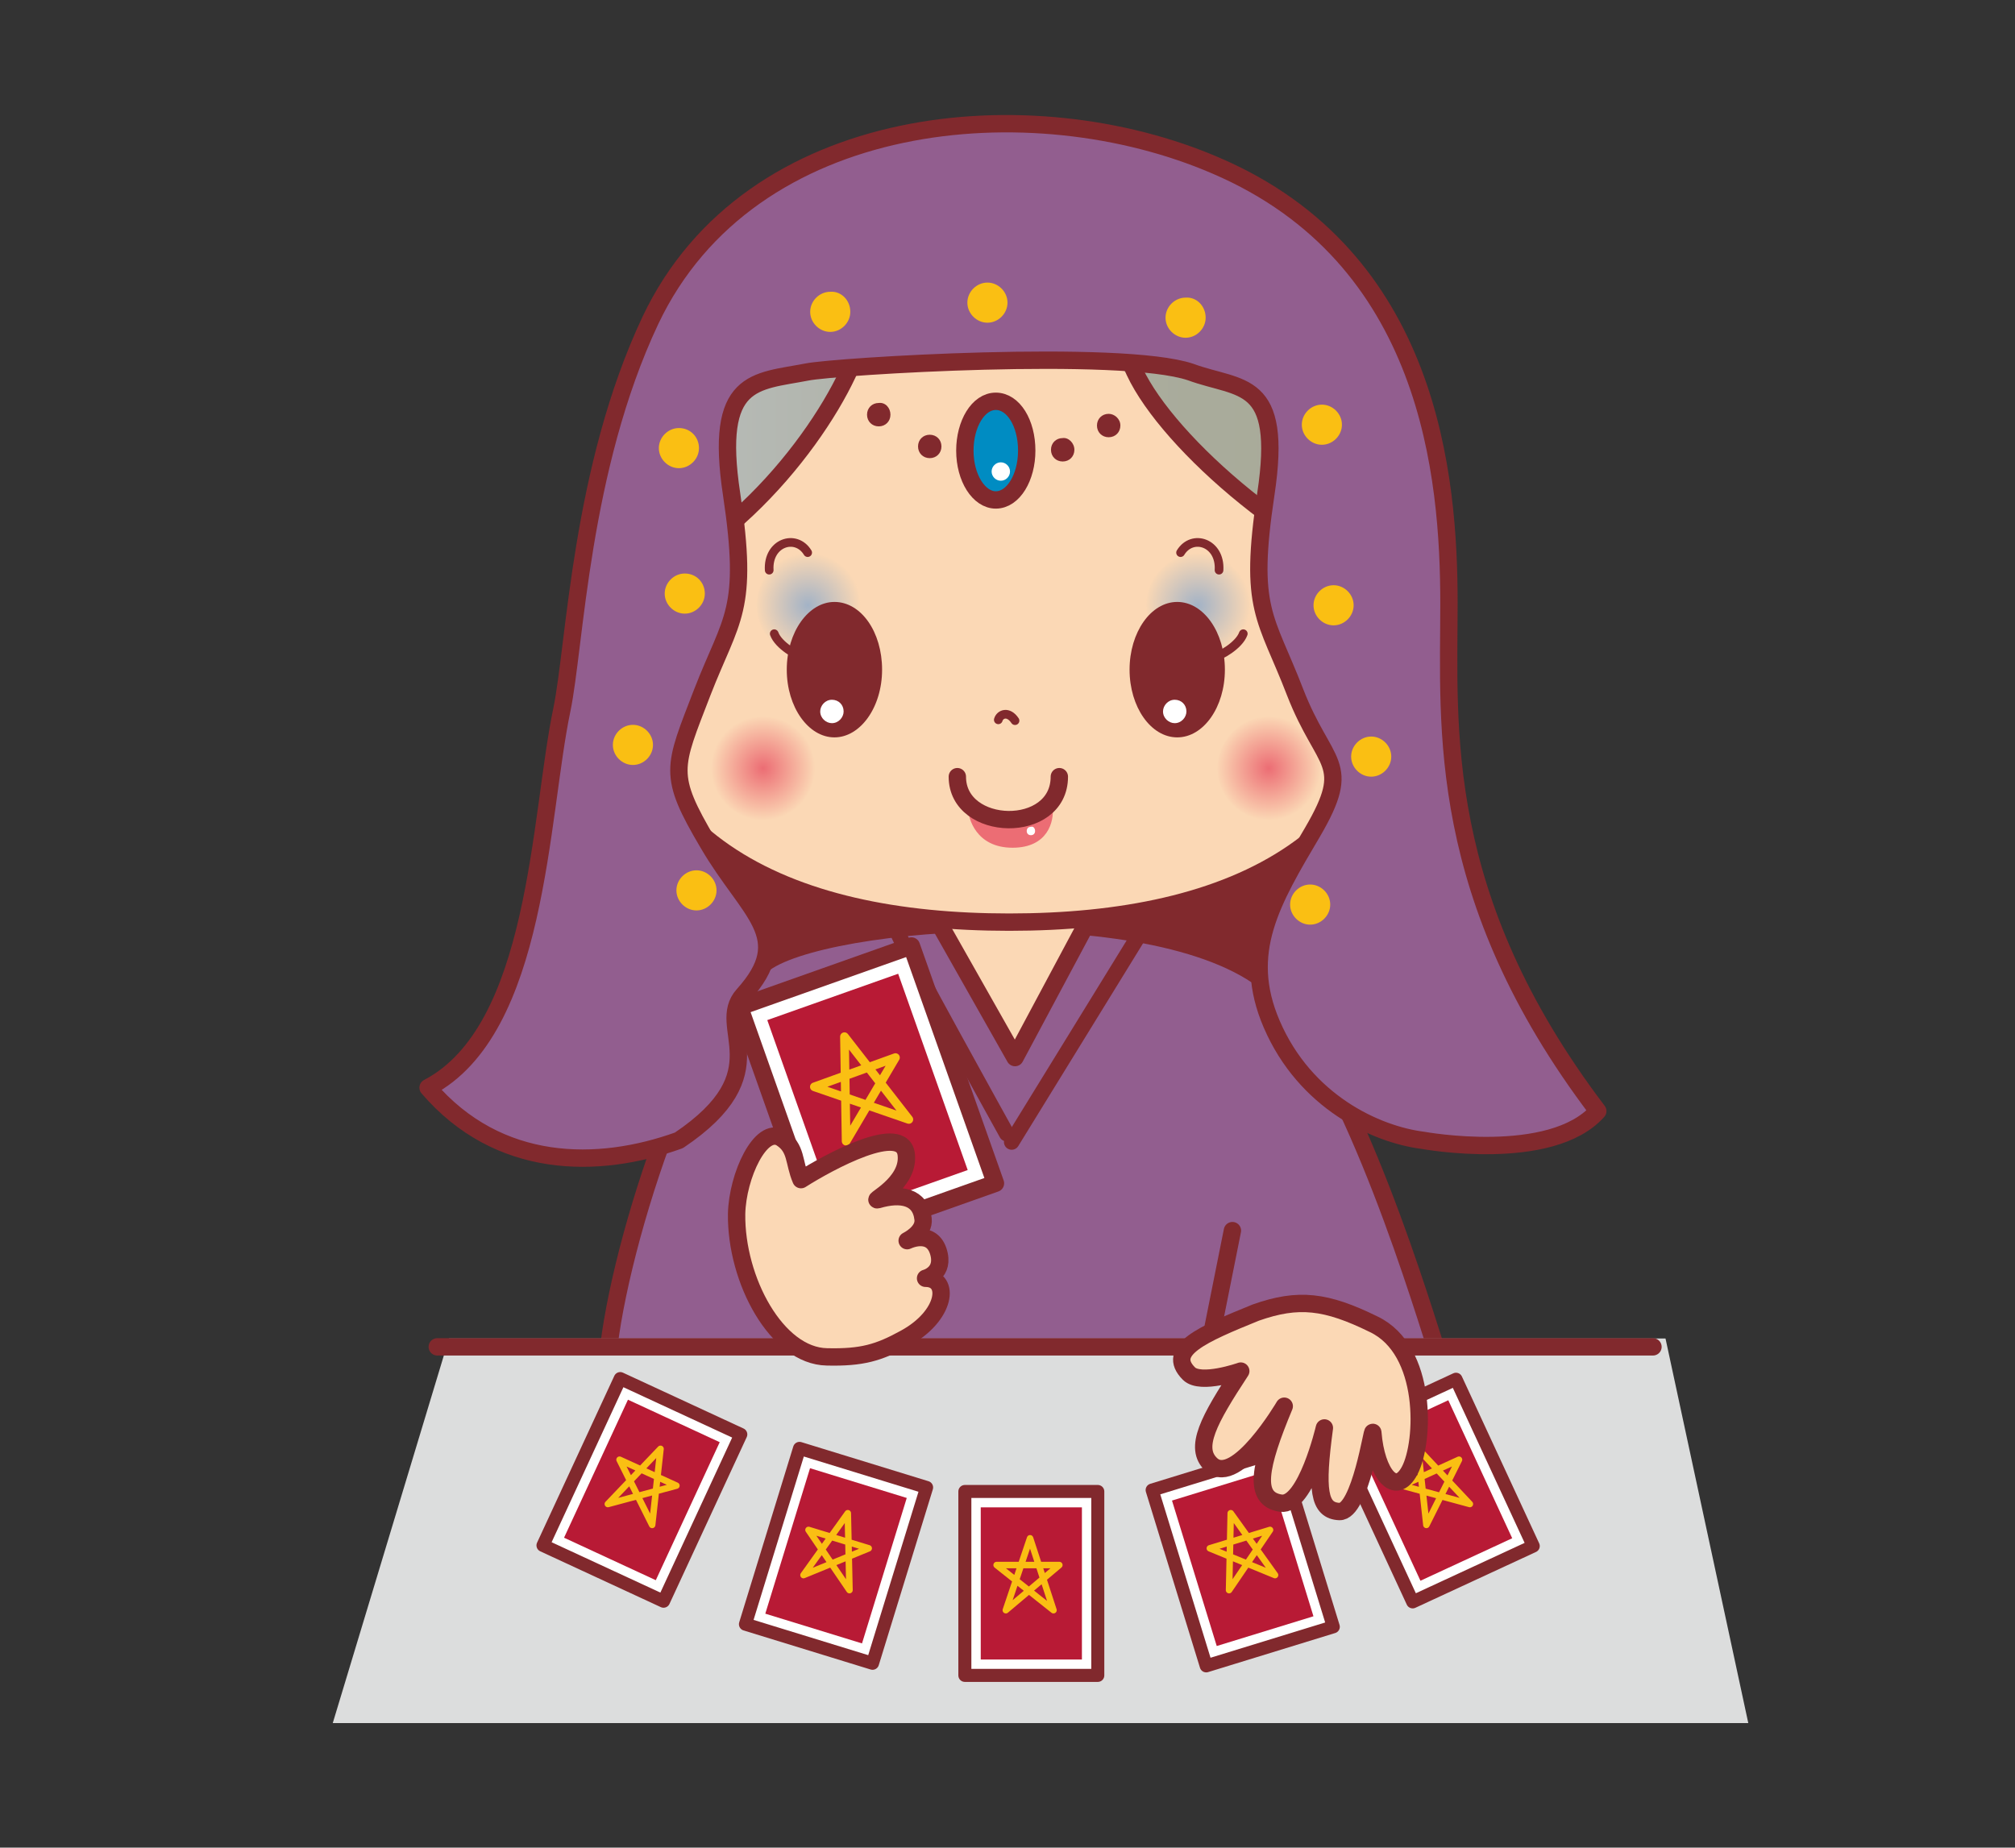 <?xml version="1.0" encoding="utf-8"?>
<!-- Generator: Adobe Illustrator 24.3.0, SVG Export Plug-In . SVG Version: 6.00 Build 0)  -->
<svg version="1.1" xmlns="http://www.w3.org/2000/svg" xmlns:xlink="http://www.w3.org/1999/xlink" x="0px" y="0px"
	 viewBox="0 0 241 221" style="enable-background:new 0 0 241 221;" xml:space="preserve">
<rect x="0" y="0" width="241" height="221" fill="#333333" stroke="none"/>
<style type="text/css">
	.st0{display:none;}
	.st1{display:inline;fill:#FFFFFF;stroke:#000000;stroke-miterlimit:10;}
	.st2{fill:#81292D;}
	.st3{fill:#925E8F;stroke:#81292D;stroke-width:2.076;stroke-linecap:round;stroke-linejoin:round;stroke-miterlimit:10;}
	.st4{fill:#DCDDDD;}
	.st5{fill:#9FA0A0;stroke:#81292D;stroke-width:2.076;stroke-linecap:round;stroke-linejoin:round;stroke-miterlimit:10;}
	.st6{fill:#FBD8B5;stroke:#81292D;stroke-width:2.076;stroke-linecap:round;stroke-linejoin:round;stroke-miterlimit:10;}
	.st7{fill:#FBD8B5;stroke:#81292D;stroke-width:2.076;stroke-miterlimit:10;}
	.st8{fill:none;stroke:#81292D;stroke-width:1.851;stroke-linecap:round;stroke-linejoin:round;stroke-miterlimit:10;}
	.st9{opacity:0.61;fill:url(#SVGID_1_);}
	.st10{opacity:0.61;fill:url(#SVGID_2_);}
	.st11{fill:#FFFFFF;}
	.st12{fill:url(#SVGID_3_);}
	.st13{fill:url(#SVGID_4_);}
	.st14{fill:#EC6D74;}
	.st15{fill:none;stroke:#81292D;stroke-width:2.076;stroke-linecap:round;stroke-linejoin:round;stroke-miterlimit:10;}
	.st16{fill:none;stroke:#81292D;stroke-width:1.038;stroke-linecap:round;stroke-linejoin:round;stroke-miterlimit:10;}
	.st17{fill:url(#SVGID_5_);}
	.st18{fill:#008CC2;stroke:#81292D;stroke-width:2.076;stroke-linecap:round;stroke-linejoin:round;stroke-miterlimit:10;}
	.st19{fill:#FABF13;}
	.st20{fill:#FFFFFF;stroke:#81292D;stroke-width:1.557;stroke-linecap:round;stroke-linejoin:round;stroke-miterlimit:10;}
	.st21{fill:#B81A35;}
	.st22{fill:none;stroke:#FABF13;stroke-width:0.778;stroke-linecap:round;stroke-linejoin:round;stroke-miterlimit:10;}
	.st23{fill:#FFFFFF;stroke:#81292D;stroke-width:2.076;stroke-linecap:round;stroke-linejoin:round;stroke-miterlimit:10;}
	.st24{fill:none;stroke:#FABF13;stroke-width:1.038;stroke-linecap:round;stroke-linejoin:round;stroke-miterlimit:10;}
</style>
<g id="レイヤー_2" class="st0">
	<rect x="0.5" y="0.5" class="st1" width="240" height="220"/>
</g>
<g id="レイヤー_1">
	<polygon class="st2" points="78.3,83 82,128.2 154.1,128.2 159.3,84.1 	"/>
	<path class="st3" d="M172.5,163.5c-1.2-3-8.6-29.9-18.6-43.5c-9.7-13.2-52.9-10.7-62-5.1c-9,5.6-18.6,36.1-19.3,48.6H172.5z"/>
	<polygon class="st4" points="53.7,160.1 39.8,206.1 209.1,206.1 199.2,160.1 	"/>
	<line class="st5" x1="52.3" y1="161.1" x2="197.7" y2="161.1"/>
	<polygon class="st6" points="129.9,110.6 121.4,126.5 112.4,110.6 112.4,95.2 129.9,95.2 	"/>
	<path class="st7" d="M80.4,76.4c0,3.3-2.7,5.9-5.9,5.9c-3.3,0-5.9-2.7-5.9-5.9c0-3.3,2.7-5.9,5.9-5.9
		C77.8,70.5,80.4,73.1,80.4,76.4z"/>
	<path class="st7" d="M173.1,76.4c0,3.3-2.7,5.9-5.9,5.9c-3.3,0-5.9-2.7-5.9-5.9c0-3.3,2.7-5.9,5.9-5.9
		C170.4,70.5,173.1,73.1,173.1,76.4z"/>
	<path class="st8" d="M72.8,89.7c-1.4,2.8-0.3,5.1,1.4,7.6c1.7,2.5,2,2.8,0.3,6.2c-1.7,3.4-1.4,6.5,0.8,8.2"/>
	<path class="st8" d="M84.7,112c0,0,2.8-3.7,0-7.1c-2.8-3.4-0.8-4.8,0-7.9"/>
	<path class="st8" d="M169.2,89.7c1.4,2.8,0.3,5.1-1.4,7.6c-1.7,2.5-2,2.8-0.3,6.2c1.7,3.4,1.4,6.5-0.8,8.2"/>
	<path class="st8" d="M157.3,97c0.8,3.1,2.8,4.5,0,7.9c-2.8,3.4,0,7.1,0,7.1"/>
	<path class="st7" d="M168.8,71.8c0,29.1-21.5,38.5-48.1,38.5c-26.5,0-48.1-9.4-48.1-38.5c0-29.1,21.5-52.7,48.1-52.7
		C147.3,19.1,168.8,42.7,168.8,71.8z"/>
	
		<radialGradient id="SVGID_1_" cx="140.961" cy="145.013" r="3.502" gradientTransform="matrix(1.783 0 0 1.783 -154.692 -186.147)" gradientUnits="userSpaceOnUse">
		<stop  offset="0" style="stop-color:#6C9BD2"/>
		<stop  offset="1" style="stop-color:#FBD8B5"/>
	</radialGradient>
	<path class="st9" d="M102.9,72.4c0,3.4-2.8,6.2-6.2,6.2c-3.4,0-6.2-2.8-6.2-6.2c0-3.4,2.8-6.2,6.2-6.2
		C100.1,66.2,102.9,69,102.9,72.4z"/>
	
		<radialGradient id="SVGID_2_" cx="167.105" cy="145.013" r="3.502" gradientTransform="matrix(1.783 0 0 1.783 -154.692 -186.147)" gradientUnits="userSpaceOnUse">
		<stop  offset="0" style="stop-color:#6C9BD2"/>
		<stop  offset="1" style="stop-color:#FBD8B5"/>
	</radialGradient>
	<path class="st10" d="M149.5,72.4c0,3.4-2.8,6.2-6.2,6.2c-3.4,0-6.2-2.8-6.2-6.2c0-3.4,2.8-6.2,6.2-6.2
		C146.7,66.2,149.5,69,149.5,72.4z"/>
	<path class="st2" d="M105.5,80.1c0,4.5-2.6,8.1-5.7,8.1c-3.1,0-5.7-3.6-5.7-8.1c0-4.5,2.6-8.1,5.7-8.1
		C103,72,105.5,75.6,105.5,80.1z"/>
	<path class="st11" d="M100.9,85.1c0,0.7-0.6,1.4-1.4,1.4c-0.7,0-1.4-0.6-1.4-1.4c0-0.7,0.6-1.4,1.4-1.4
		C100.3,83.7,100.9,84.3,100.9,85.1z"/>
	<ellipse class="st2" cx="140.8" cy="80.1" rx="5.7" ry="8.1"/>
	<path class="st11" d="M141.9,85.1c0,0.7-0.6,1.4-1.4,1.4c-0.7,0-1.4-0.6-1.4-1.4c0-0.7,0.6-1.4,1.4-1.4
		C141.3,83.7,141.9,84.3,141.9,85.1z"/>
	
		<radialGradient id="SVGID_3_" cx="137.948" cy="155.941" r="3.502" gradientTransform="matrix(1.783 0 0 1.783 -154.692 -186.147)" gradientUnits="userSpaceOnUse">
		<stop  offset="0" style="stop-color:#EC6D74"/>
		<stop  offset="1" style="stop-color:#FBD8B5"/>
	</radialGradient>
	<path class="st12" d="M97.5,91.9c0,3.4-2.8,6.2-6.2,6.2S85,95.3,85,91.9c0-3.4,2.8-6.2,6.2-6.2S97.5,88.4,97.5,91.9z"/>
	
		<radialGradient id="SVGID_4_" cx="171.862" cy="155.941" r="3.502" gradientTransform="matrix(1.783 0 0 1.783 -154.692 -186.147)" gradientUnits="userSpaceOnUse">
		<stop  offset="0" style="stop-color:#EC6D74"/>
		<stop  offset="1" style="stop-color:#FBD8B5"/>
	</radialGradient>
	<path class="st13" d="M158,91.9c0,3.4-2.8,6.2-6.2,6.2c-3.4,0-6.2-2.8-6.2-6.2c0-3.4,2.8-6.2,6.2-6.2C155.2,85.7,158,88.4,158,91.9
		z"/>
	<path class="st14" d="M115.8,96.8c0,1,0.9,4.6,5.3,4.6c4.2,0,5-3.1,4.8-4.9C121,98.7,116.6,97.2,115.8,96.8z"/>
	<path class="st15" d="M114.5,92.9c0,6.7,12.2,7,12.2,0"/>
	<path class="st16" d="M119.4,86.1c0.2-0.7,1.2-1.1,2,0.1"/>
	<linearGradient id="SVGID_5_" gradientUnits="userSpaceOnUse" x1="68.861" y1="46.272" x2="173.945" y2="46.272">
		<stop  offset="0" style="stop-color:#BDC3C4"/>
		<stop  offset="0.187" style="stop-color:#B5B9B4"/>
		<stop  offset="0.436" style="stop-color:#AEB0A4"/>
		<stop  offset="0.7" style="stop-color:#A9AB9B"/>
		<stop  offset="1" style="stop-color:#A8A998"/>
	</linearGradient>
	<path class="st17" d="M115.3,19.5c-11.7,0.9-32.1,4.4-36.9,25C73.6,65.2,68.9,73,68.9,73c20.1-6.5,33.9-28.8,34.5-29.9
		c12.7-14.5,25.8-10.5,29.4-1.3c6.5,10.5,21.2,27.5,41.3,30.4C160.5,41.8,161.5,19.5,115.3,19.5z"/>
	<path class="st15" d="M74.5,70.5c15-5.6,25.7-21.2,28.2-29.1"/>
	<path class="st15" d="M167.7,70.5c-15-5.6-30.1-19.7-32.6-27.6"/>
	<path class="st16" d="M92,68.2c-0.2-3.3,3.2-4.4,4.6-2.1"/>
	<path class="st16" d="M145.8,68.2c0.2-3.3-3.2-4.4-4.6-2.1"/>
	<path class="st3" d="M81.2,136.4c12.2-8.2,4.2-13.5,7.7-17.4c6.3-7,0.7-9.7-4.2-18.1c-4.9-8.3-4.2-9-0.7-18.1
		c3.5-9,5.6-9.7,3.5-23.7c-2.1-13.9,2.8-13.4,9-14.6c3.5-0.7,37.6-2.8,45.9,0c6,2.2,11.1,0.7,9,14.6c-2.1,13.9,0,14.6,3.5,23.7
		c3.5,9,7,8.3,2.1,16.7c-4.9,8.3-8.6,14.4-4.9,23c4,9.3,12.5,13.2,18.1,13.9c0,0,15.3,2.8,20.9-3.5c-19.5-25.7-17.8-45.9-17.8-60.7
		c0-15.2-2.2-41.4-27.9-52.4c-22-9.5-55.7-6.6-67.6,18.5c-8.4,17.8-9,38.9-10.6,46.6c-2.7,12.9-2.8,38.3-16,45.2
		C59.6,139.9,71.5,139.9,81.2,136.4z"/>
	<path class="st18" d="M122.8,53.9c0,3.2-1.6,5.9-3.7,5.9c-2,0-3.7-2.6-3.7-5.9c0-3.2,1.6-5.9,3.7-5.9
		C121.2,48,122.8,50.6,122.8,53.9z"/>
	<path class="st2" d="M112.6,53.4c0,0.8-0.6,1.4-1.4,1.4c-0.8,0-1.4-0.6-1.4-1.4c0-0.8,0.6-1.4,1.4-1.4
		C112,52,112.6,52.6,112.6,53.4z"/>
	<path class="st2" d="M128.5,53.8c0,0.8-0.6,1.4-1.4,1.4c-0.8,0-1.4-0.6-1.4-1.4c0-0.8,0.6-1.4,1.4-1.4
		C127.8,52.3,128.5,53,128.5,53.8z"/>
	<path class="st2" d="M134,50.9c0,0.8-0.6,1.4-1.4,1.4c-0.8,0-1.4-0.6-1.4-1.4c0-0.8,0.6-1.4,1.4-1.4C133.3,49.5,134,50.1,134,50.9z
		"/>
	<path class="st2" d="M106.5,49.6c0,0.8-0.6,1.4-1.4,1.4c-0.8,0-1.4-0.6-1.4-1.4c0-0.8,0.6-1.4,1.4-1.4
		C105.9,48.1,106.5,48.8,106.5,49.6z"/>
	<path class="st11" d="M120.8,56.4c0,0.6-0.5,1.1-1.1,1.1c-0.6,0-1.1-0.5-1.1-1.1c0-0.6,0.5-1.1,1.1-1.1
		C120.3,55.3,120.8,55.8,120.8,56.4z"/>
	<path class="st8" d="M107.4,111.6c0.4,1.3,13,24,13,24"/>
	<line class="st8" x1="121" y1="136.6" x2="136.2" y2="111.9"/>
	<path class="st19" d="M83.6,53.6c0,1.3-1.1,2.4-2.4,2.4c-1.3,0-2.4-1.1-2.4-2.4c0-1.3,1.1-2.4,2.4-2.4
		C82.6,51.2,83.6,52.3,83.6,53.6z"/>
	<path class="st19" d="M101.7,37.3c0,1.3-1.1,2.4-2.4,2.4c-1.3,0-2.4-1.1-2.4-2.4c0-1.3,1.1-2.4,2.4-2.4
		C100.6,34.8,101.7,35.9,101.7,37.3z"/>
	<path class="st19" d="M120.5,36.2c0,1.3-1.1,2.4-2.4,2.4c-1.3,0-2.4-1.1-2.4-2.4c0-1.3,1.1-2.4,2.4-2.4
		C119.4,33.8,120.5,34.9,120.5,36.2z"/>
	<path class="st19" d="M144.2,38c0,1.3-1.1,2.4-2.4,2.4c-1.3,0-2.4-1.1-2.4-2.4c0-1.3,1.1-2.4,2.4-2.4
		C143.1,35.5,144.2,36.6,144.2,38z"/>
	<path class="st19" d="M84.3,71c0,1.3-1.1,2.4-2.4,2.4c-1.3,0-2.4-1.1-2.4-2.4c0-1.3,1.1-2.4,2.4-2.4C83.3,68.6,84.3,69.7,84.3,71z"
		/>
	<path class="st19" d="M78.1,89.1c0,1.3-1.1,2.4-2.4,2.4c-1.3,0-2.4-1.1-2.4-2.4c0-1.3,1.1-2.4,2.4-2.4C77,86.7,78.1,87.8,78.1,89.1
		z"/>
	<path class="st19" d="M85.7,106.5c0,1.3-1.1,2.4-2.4,2.4c-1.3,0-2.4-1.1-2.4-2.4s1.1-2.4,2.4-2.4C84.6,104.1,85.7,105.2,85.7,106.5
		z"/>
	<path class="st19" d="M159.1,108.2c0,1.3-1.1,2.4-2.4,2.4c-1.3,0-2.4-1.1-2.4-2.4c0-1.3,1.1-2.4,2.4-2.4
		C158,105.8,159.1,106.9,159.1,108.2z"/>
	<path class="st19" d="M166.4,90.5c0,1.3-1.1,2.4-2.4,2.4c-1.3,0-2.4-1.1-2.4-2.4c0-1.3,1.1-2.4,2.4-2.4
		C165.3,88.1,166.4,89.2,166.4,90.5z"/>
	<path class="st19" d="M161.9,72.4c0,1.3-1.1,2.4-2.4,2.4c-1.3,0-2.4-1.1-2.4-2.4c0-1.3,1.1-2.4,2.4-2.4
		C160.8,70,161.9,71.1,161.9,72.4z"/>
	<path class="st19" d="M160.5,50.8c0,1.3-1.1,2.4-2.4,2.4c-1.3,0-2.4-1.1-2.4-2.4c0-1.3,1.1-2.4,2.4-2.4
		C159.4,48.4,160.5,49.5,160.5,50.8z"/>
	<path class="st11" d="M123.8,99.4c0,0.3-0.2,0.5-0.5,0.5c-0.3,0-0.5-0.2-0.5-0.5s0.2-0.5,0.5-0.5C123.6,98.8,123.8,99.1,123.8,99.4
		z"/>
	<path class="st16" d="M92.6,75.8c0.5,1.4,2.8,2.7,3.5,2.8"/>
	<path class="st16" d="M148.7,75.8c-0.5,1.4-2.8,2.7-3.5,2.8"/>
	<g>
		
			<rect x="65.9" y="170.3" transform="matrix(0.42 -0.907 0.907 0.42 -117.199 173.095)" class="st20" width="22" height="15.9"/>
		
			<rect x="67.8" y="172.2" transform="matrix(0.42 -0.907 0.907 0.42 -117.2 173.101)" class="st21" width="18.2" height="12.1"/>
		<polygon class="st22" points="72.7,179.9 79,173.3 78,182.4 74.1,174.6 80.9,177.7 		"/>
	</g>
	<g>
		
			<rect x="89" y="178.3" transform="matrix(0.294 -0.956 0.956 0.294 -107.464 226.94)" class="st20" width="22" height="15.9"/>
		
			<rect x="90.9" y="180.2" transform="matrix(0.294 -0.956 0.956 0.294 -107.464 226.938)" class="st21" width="18.2" height="12.1"/>
		<polygon class="st22" points="96.1,188.4 101.4,181 101.6,190.2 96.7,183 103.9,185.2 		"/>
	</g>
	<g>
		
			<rect x="163.7" y="167.3" transform="matrix(0.907 -0.42 0.42 0.907 -59.021 88.665)" class="st20" width="15.9" height="22"/>
		
			<rect x="165.6" y="169.2" transform="matrix(0.907 -0.42 0.42 0.907 -59.017 88.657)" class="st21" width="12.1" height="18.2"/>
		<polygon class="st22" points="175.8,179.9 169.6,173.3 170.6,182.4 174.5,174.6 167.7,177.7 		"/>
	</g>
	<g>
		
			<rect x="140.7" y="175.3" transform="matrix(0.956 -0.294 0.294 0.956 -48.248 52.008)" class="st20" width="15.9" height="22"/>
		
			<rect x="142.6" y="177.2" transform="matrix(0.956 -0.294 0.294 0.956 -48.248 52.008)" class="st21" width="12.1" height="18.2"/>
		<polygon class="st22" points="152.5,188.4 147.2,181 147,190.2 151.9,183 144.7,185.2 		"/>
	</g>
	<g>
		<rect x="115.4" y="178.4" class="st20" width="15.9" height="22"/>
		<rect x="117.3" y="180.3" class="st21" width="12.1" height="18.2"/>
		<polygon class="st22" points="120.3,192.6 123.2,184 126,192.6 119.2,187.2 126.7,187.2 		"/>
	</g>
	<g>
		
			<rect x="92.8" y="115.9" transform="matrix(0.943 -0.334 0.334 0.943 -37.772 42.136)" class="st23" width="21.8" height="30.1"/>
		
			<rect x="95.4" y="118.5" transform="matrix(0.943 -0.334 0.334 0.943 -37.772 42.135)" class="st21" width="16.6" height="24.9"/>
		<polygon class="st24" points="101.2,136.5 101,124 108.7,133.9 97.4,130 107.1,126.5 		"/>
	</g>
	<path class="st6" d="M95.8,141.1c3.3-2.1,12.3-7,12.6-2.9c0.3,3.4-4.3,5.5-3.4,5.3c2.7-0.8,5.1-0.4,5.4,2.3
		c0.2,1.6-1.9,2.6-1.9,2.6s2.8-1.4,3.7,1.2c0.9,2.7-1.5,3.3-1.5,3.3c3,0,2.5,4.5-2.5,7.2c-3.1,1.7-5.1,2.3-9.3,2.2
		c-6-0.1-10.9-9.2-10.8-17.1c0.1-4.6,2.9-10.5,5.3-9.1C95.3,137.3,94.9,139,95.8,141.1z"/>
	<path class="st6" d="M150.2,157c-6.4,2.6-10.8,4.5-8,7.3c1.4,1.4,6.2-0.3,6.2-0.3c-3.8,5.8-5.7,9.2-3.5,11.2c3,2.7,8.7-7,8.7-7
		c-3,7.2-3.8,11.1-0.4,11.6c3,0.4,5.2-9,5.2-9c-1,7.4-0.7,9.9,1.8,10c2.5,0.1,4-10.4,4-9.4c0.4,4.9,2.7,7.7,4.4,4.5
		c1.8-3.4,2.2-14.4-4.3-17.5C158.6,155.6,155.3,155.2,150.2,157z"/>
	<line class="st15" x1="147.4" y1="147.2" x2="145.1" y2="158.7"/>
</g>
</svg>

